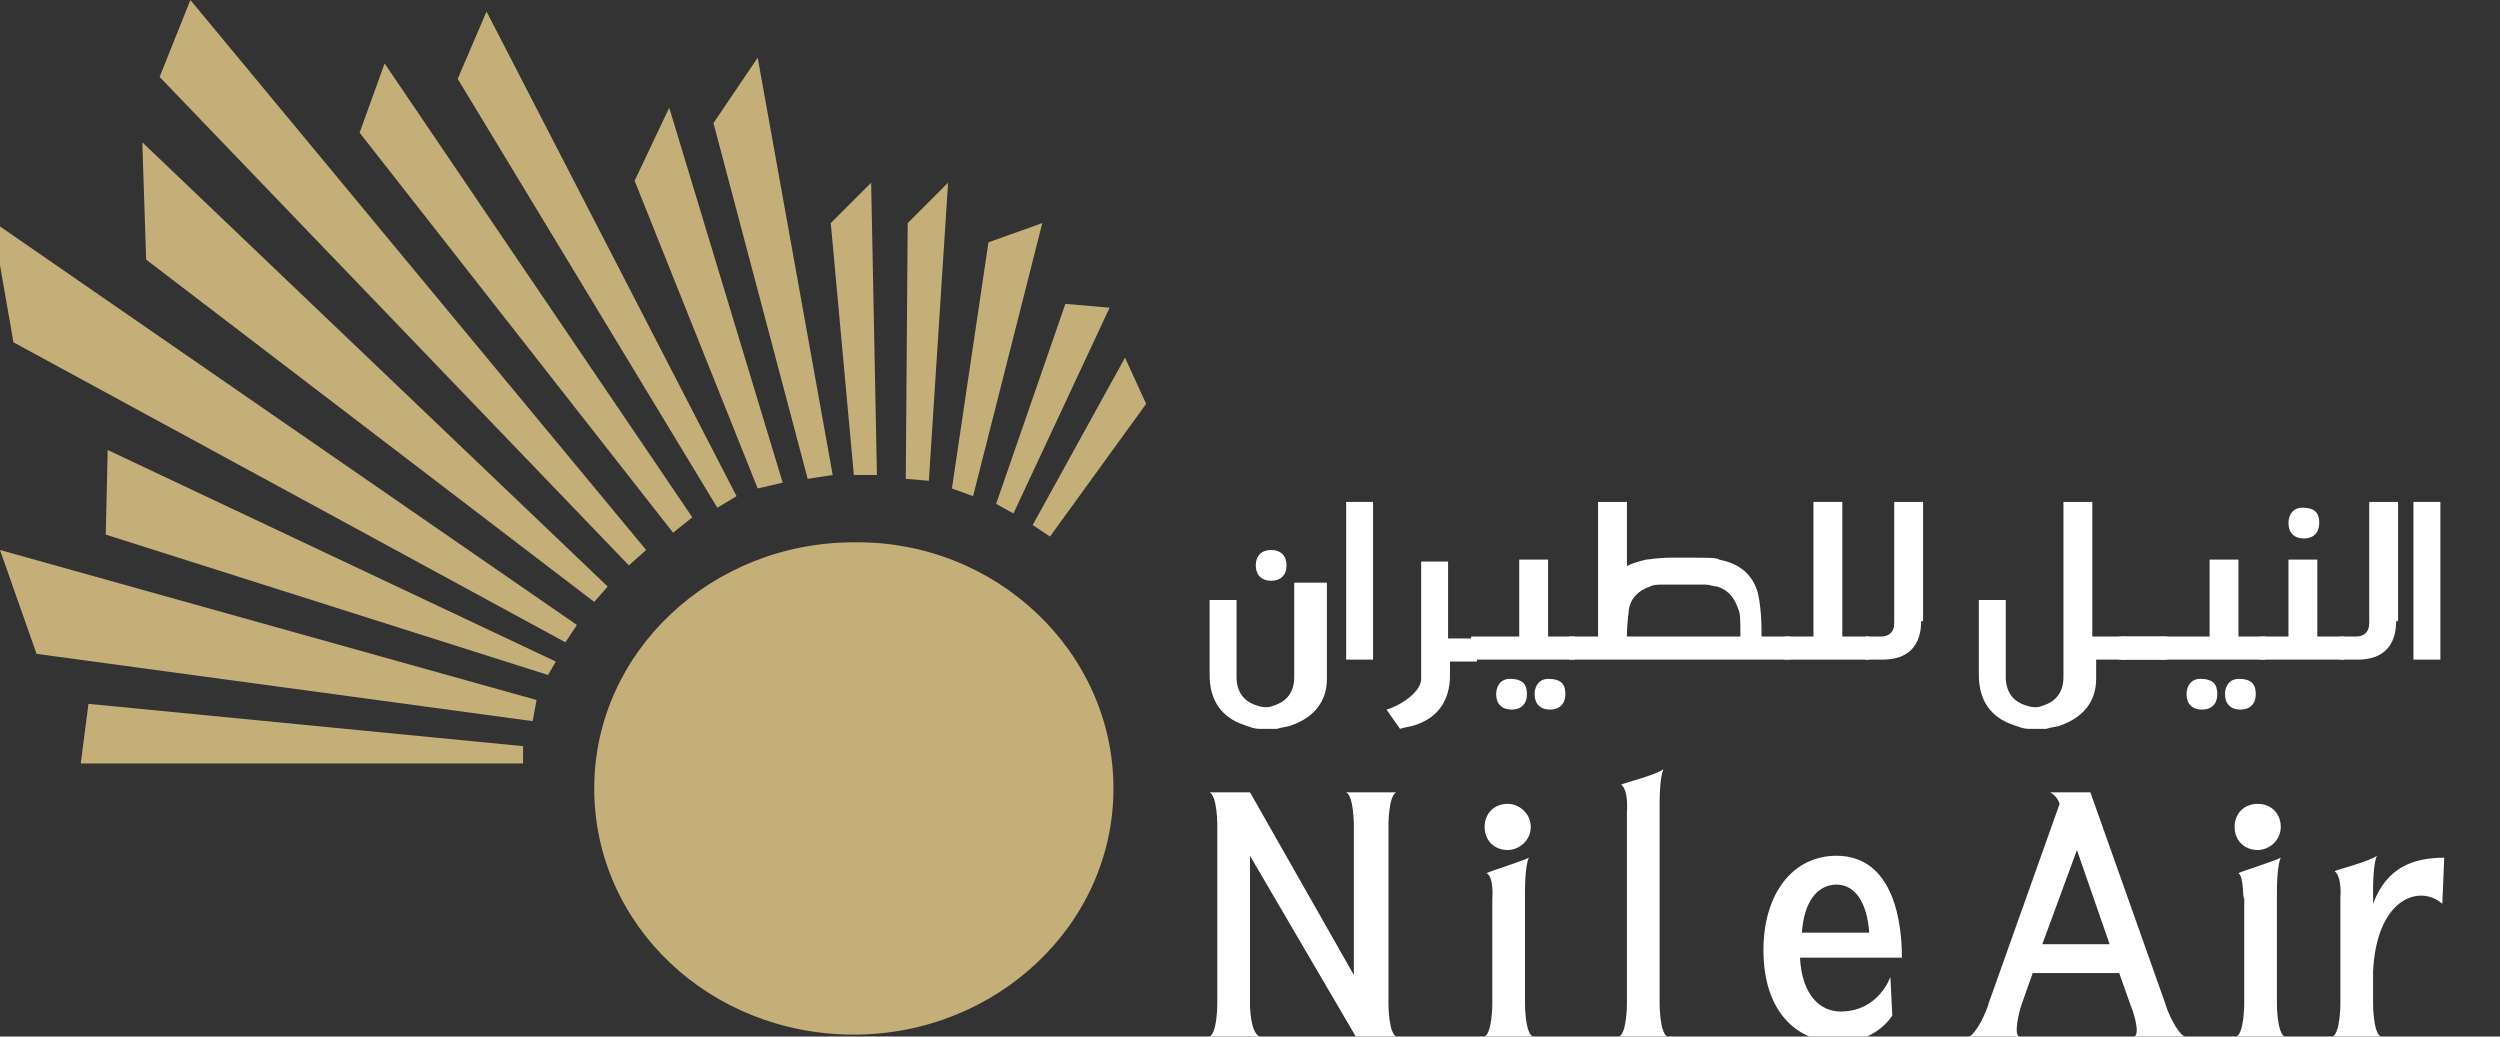 <?xml version="1.0" encoding="utf-8"?>
<!-- Generator: Adobe Illustrator 26.0.0, SVG Export Plug-In . SVG Version: 6.00 Build 0)  -->
<svg version="1.1" id="Layer_1" xmlns="http://www.w3.org/2000/svg" xmlns:xlink="http://www.w3.org/1999/xlink" x="0px" y="0px"
	 width="130px" height="53.9px" viewBox="0 0 130 53.9" enable-background="new 0 0 130 53.9" xml:space="preserve">
<rect x="0" y="0" width="130" height="53.9" fill="#333333" stroke="none"/>
<path fill="#C4AF79" d="M57.9,41c0,7.1-6.1,12.8-13.5,12.8c-7.5,0-13.5-5.7-13.5-12.8c0-7.1,6.1-12.8,13.5-12.8
	C51.8,28.1,57.9,33.9,57.9,41"/>
<polygon fill="#C4AF79" points="27.2,39.7 4.2,39.7 4.6,36.6 27.2,38.8 "/>
<polygon fill="#C4AF79" points="27.7,37.5 1.9,34 0,28.6 27.9,36.4 "/>
<polygon fill="#C4AF79" points="28.5,35.1 5.5,27.8 5.6,23.4 28.9,34.4 "/>
<polygon fill="#C4AF79" points="29.4,33.4 0.7,17.8 -0.4,11.5 30,32.5 "/>
<polygon fill="#C4AF79" points="30.9,31.3 7.6,13.5 7.4,7.4 31.6,30.5 "/>
<polygon fill="#C4AF79" points="32.7,29.4 8.3,4 9.9,0 33.6,28.6 "/>
<polygon fill="#C4AF79" points="35,27.7 18.7,6.9 20,3.3 36,26.9 "/>
<polygon fill="#C4AF79" points="37.3,26.4 23.8,4.1 25.3,0.6 38.3,25.8 "/>
<polygon fill="#C4AF79" points="39.4,25.4 33,9.4 34.8,5.6 40.7,25.1 "/>
<polygon fill="#C4AF79" points="39.4,3 37.1,6.4 42,24.9 43.3,24.7 "/>
<polygon fill="#C4AF79" points="45.3,9.5 43.2,11.6 44.4,24.7 45.6,24.7 "/>
<polygon fill="#C4AF79" points="49.3,9.5 47.2,11.6 47.1,24.9 48.3,25 "/>
<polygon fill="#C4AF79" points="51.4,12.6 54.2,11.6 50.6,25.8 49.5,25.4 "/>
<polygon fill="#C4AF79" points="51.8,26.2 52.7,26.7 57.7,16 55.4,15.8 "/>
<polygon fill="#C4AF79" points="53.7,27.3 54.6,27.9 59.6,21 58.5,18.6 "/>
<path fill="#FFFFFF" d="M65.5,53.9L65.5,53.9l-2.6,0v0c0.4-0.2,0.4-1.7,0.4-1.7v-9.3c0,0,0-1.5-0.4-1.7v0H65l5.4,9.5v-7.8
	c0,0,0-1.5-0.4-1.7v0h2.6v0c-0.4,0.2-0.4,1.7-0.4,1.7v9.3c0,0,0,1.5,0.4,1.7v0h-2.1L65,44.5v7.8C65,52.2,65,53.7,65.5,53.9"/>
<path fill="#FFFFFF" d="M77.3,45.4L77.3,45.4c0.2-0.1,1.8-0.6,2.2-0.8l0,0c-0.1,0.2-0.2,0.8-0.2,1.8v5.8c0,0,0,1.5,0.4,1.7v0h-2.5v0
	c0.4-0.2,0.4-1.7,0.4-1.7v-5.5C77.6,46.8,77.7,45.6,77.3,45.4 M79.6,43c0,0.7-0.6,1.2-1.2,1.2c-0.7,0-1.2-0.5-1.2-1.2
	c0-0.7,0.5-1.2,1.2-1.2C79,41.8,79.6,42.3,79.6,43"/>
<path fill="#FFFFFF" d="M84.6,42.2c0,0,0.1-1.1-0.3-1.4v0c0.2-0.1,1.8-0.5,2.2-0.8l0,0c-0.1,0.2-0.2,0.8-0.2,1.8v10.4
	c0,0,0,1.5,0.4,1.7v0h-2.5v0c0.4-0.2,0.4-1.7,0.4-1.7V42.2z"/>
<path fill="#FFFFFF" d="M98.3,50.8l0.1,2c0,0-0.8,1.4-2.8,1.4c-0.1,0-0.2,0-0.2,0c-1.9-0.1-3.7-1.5-3.7-4.8c0-2.9,1.5-4.9,3.8-4.9
	c2.6,0,3.4,2.7,3.4,5.3h-5.3c0.1,2,1.1,2.8,2.1,2.8C97.7,52.6,98.3,50.8,98.3,50.8 M93.7,48.5l3.5,0C97.1,47,96.5,46,95.5,46
	C94.5,46,93.8,46.9,93.7,48.5"/>
<path fill="#FFFFFF" d="M105,53.9L105,53.9l-2.6,0v0c0.4-0.2,0.9-1.3,1-1.7l3.7-10.4c-0.1-0.3-0.3-0.5-0.5-0.6v0h2.1l3.9,11
	c0.1,0.4,0.6,1.5,1,1.7v0H111v0c0.3-0.2-0.1-1.4-0.2-1.6l-0.6-1.7h-4.5l-0.6,1.7C105,52.6,104.7,53.8,105,53.9 M106.2,49.1h3.5
	l-1.7-4.9L106.2,49.1z"/>
<path fill="#FFFFFF" d="M116.4,45.4L116.4,45.4c0.2-0.1,1.8-0.6,2.2-0.8l0,0c-0.1,0.2-0.2,0.8-0.2,1.8v5.8c0,0,0,1.5,0.4,1.7v0h-2.5
	v0c0.4-0.2,0.4-1.7,0.4-1.7v-5.5C116.6,46.8,116.7,45.6,116.4,45.4 M118.6,43c0,0.7-0.6,1.2-1.2,1.2c-0.7,0-1.2-0.5-1.2-1.2
	c0-0.7,0.5-1.2,1.2-1.2C118.1,41.8,118.6,42.3,118.6,43"/>
<path fill="#FFFFFF" d="M123.4,50.5v1.7c0,0,0,1.5,0.4,1.7v0l-2.5,0v0c0.4-0.2,0.4-1.7,0.4-1.7v-5.5c0,0,0.1-1.1-0.3-1.4v0
	c0.2-0.1,1.8-0.5,2.2-0.8l0,0c-0.1,0.2-0.2,0.8-0.2,1.8V47c0.7-1.9,2.1-2.4,3.7-2.4L127,47c0,0,0,0,0,0
	C125.9,46,123.6,46.6,123.4,50.5"/>
<path fill="#FFFFFF" d="M69,35.3c0,1.2-0.7,2-1.8,2.4c-0.2,0.1-0.5,0.1-0.8,0.2c-0.2,0-0.5,0-0.9,0c-0.3,0-0.5-0.1-0.8-0.2
	c-1.2-0.4-1.8-1.3-1.8-2.6v-3.9h1.4v4c0,0.8,0.4,1.3,1.1,1.5c0.3,0.1,0.6,0.1,0.8,0c0.7-0.2,1.1-0.7,1.1-1.5v-4.9H69V35.3z
	 M66.9,29.4c0,0.5-0.3,0.8-0.8,0.8c-0.5,0-0.8-0.3-0.8-0.8s0.3-0.8,0.8-0.8C66.6,28.6,66.9,28.9,66.9,29.4"/>
<rect x="70" y="26.1" fill="#FFFFFF" width="1.4" height="8.2"/>
<path fill="#FFFFFF" d="M75.4,34.3v0.8c0,1.3-0.6,2.2-1.8,2.6c-0.3,0.1-0.5,0.1-0.8,0.2l-0.7-1c0.7-0.2,1.8-0.9,1.8-1.6v-6.1h1.4v4
	h1.5v1.2H75.4z"/>
<path fill="#FFFFFF" d="M81.9,33.1v1.2h-5.4v-1.2H79v-4h1.5v4H81.9z M79.4,36.1c0,0.5-0.3,0.8-0.8,0.8c-0.5,0-0.8-0.3-0.8-0.8
	c0-0.5,0.3-0.8,0.7-0.8C79.2,35.3,79.4,35.6,79.4,36.1 M81.4,36.1c0,0.5-0.3,0.8-0.8,0.8c-0.5,0-0.8-0.3-0.8-0.8
	c0-0.5,0.3-0.8,0.7-0.8C81.2,35.3,81.4,35.6,81.4,36.1"/>
<path fill="#FFFFFF" d="M84.5,29.5c0.3-0.2,0.7-0.3,1.1-0.4c0.1,0,0.6-0.1,1.3-0.1h1.2c0.7,0,1.2,0,1.3,0.1c1,0.2,1.7,0.7,2,1.7
	c0.1,0.4,0.2,1.1,0.2,2.1v0.2h1.5v1.2H81.6v-1.2h1.5v-7h1.5V29.5z M86.4,30.4c-0.2,0-0.4,0-0.6,0.1c-0.6,0.2-1,0.6-1.1,1.2
	c0,0.2-0.1,0.6-0.1,1.4h5.9c0-0.8,0-1.2-0.1-1.4c-0.2-0.6-0.5-1-1.1-1.2c-0.2,0-0.4-0.1-0.6-0.1c-0.2,0-0.6,0-1.1,0
	C87,30.4,86.6,30.4,86.4,30.4"/>
<polygon fill="#FFFFFF" points="97.2,33.1 97.2,34.3 92.8,34.3 92.8,33.1 94.3,33.1 94.3,26.1 95.8,26.1 95.8,33.1 "/>
<path fill="#FFFFFF" d="M99.9,32.3c0,1.3-0.7,2-2,2h-0.9v-1.2h0.8c0.4,0,0.7-0.2,0.7-0.7v-6.3h1.5V32.3z"/>
<path fill="#FFFFFF" d="M110.5,33.1v1.2H109v1c0,1.2-0.7,2-1.8,2.4c-0.2,0.1-0.5,0.1-0.8,0.2c-0.2,0-0.5,0-0.9,0
	c-0.3,0-0.5-0.1-0.8-0.2c-1.2-0.4-1.8-1.3-1.8-2.6v-3.9h1.4v4c0,0.8,0.4,1.3,1.1,1.5c0.3,0.1,0.6,0.1,0.8,0c0.7-0.2,1.1-0.7,1.1-1.5
	v-9.1h1.5v7H110.5z"/>
<rect x="110.2" y="33.1" fill="#FFFFFF" width="2.3" height="1.2"/>
<rect x="110.4" y="33.1" fill="#FFFFFF" width="2.3" height="1.2"/>
<path fill="#FFFFFF" d="M117.8,33.1v1.2h-5.4v-1.2h2.5v-4h1.5v4H117.8z M115.3,36.1c0,0.5-0.3,0.8-0.8,0.8c-0.5,0-0.8-0.3-0.8-0.8
	c0-0.5,0.3-0.8,0.7-0.8C115.1,35.3,115.3,35.6,115.3,36.1 M117.3,36.1c0,0.5-0.3,0.8-0.8,0.8c-0.5,0-0.8-0.3-0.8-0.8
	c0-0.5,0.3-0.8,0.7-0.8C117.1,35.3,117.3,35.6,117.3,36.1"/>
<path fill="#FFFFFF" d="M121.9,33.1v1.2h-4.4v-1.2h1.5v-4h1.5v4H121.9z M120.6,27.2c0,0.5-0.3,0.8-0.8,0.8c-0.5,0-0.8-0.3-0.8-0.8
	c0-0.5,0.3-0.8,0.7-0.8C120.3,26.4,120.6,26.6,120.6,27.2"/>
<path fill="#FFFFFF" d="M124.6,32.3c0,1.3-0.7,2-2,2h-0.9v-1.2h0.8c0.4,0,0.7-0.2,0.7-0.7v-6.3h1.5V32.3z"/>
<rect x="125.5" y="26.1" fill="#FFFFFF" width="1.4" height="8.2"/>
</svg>
